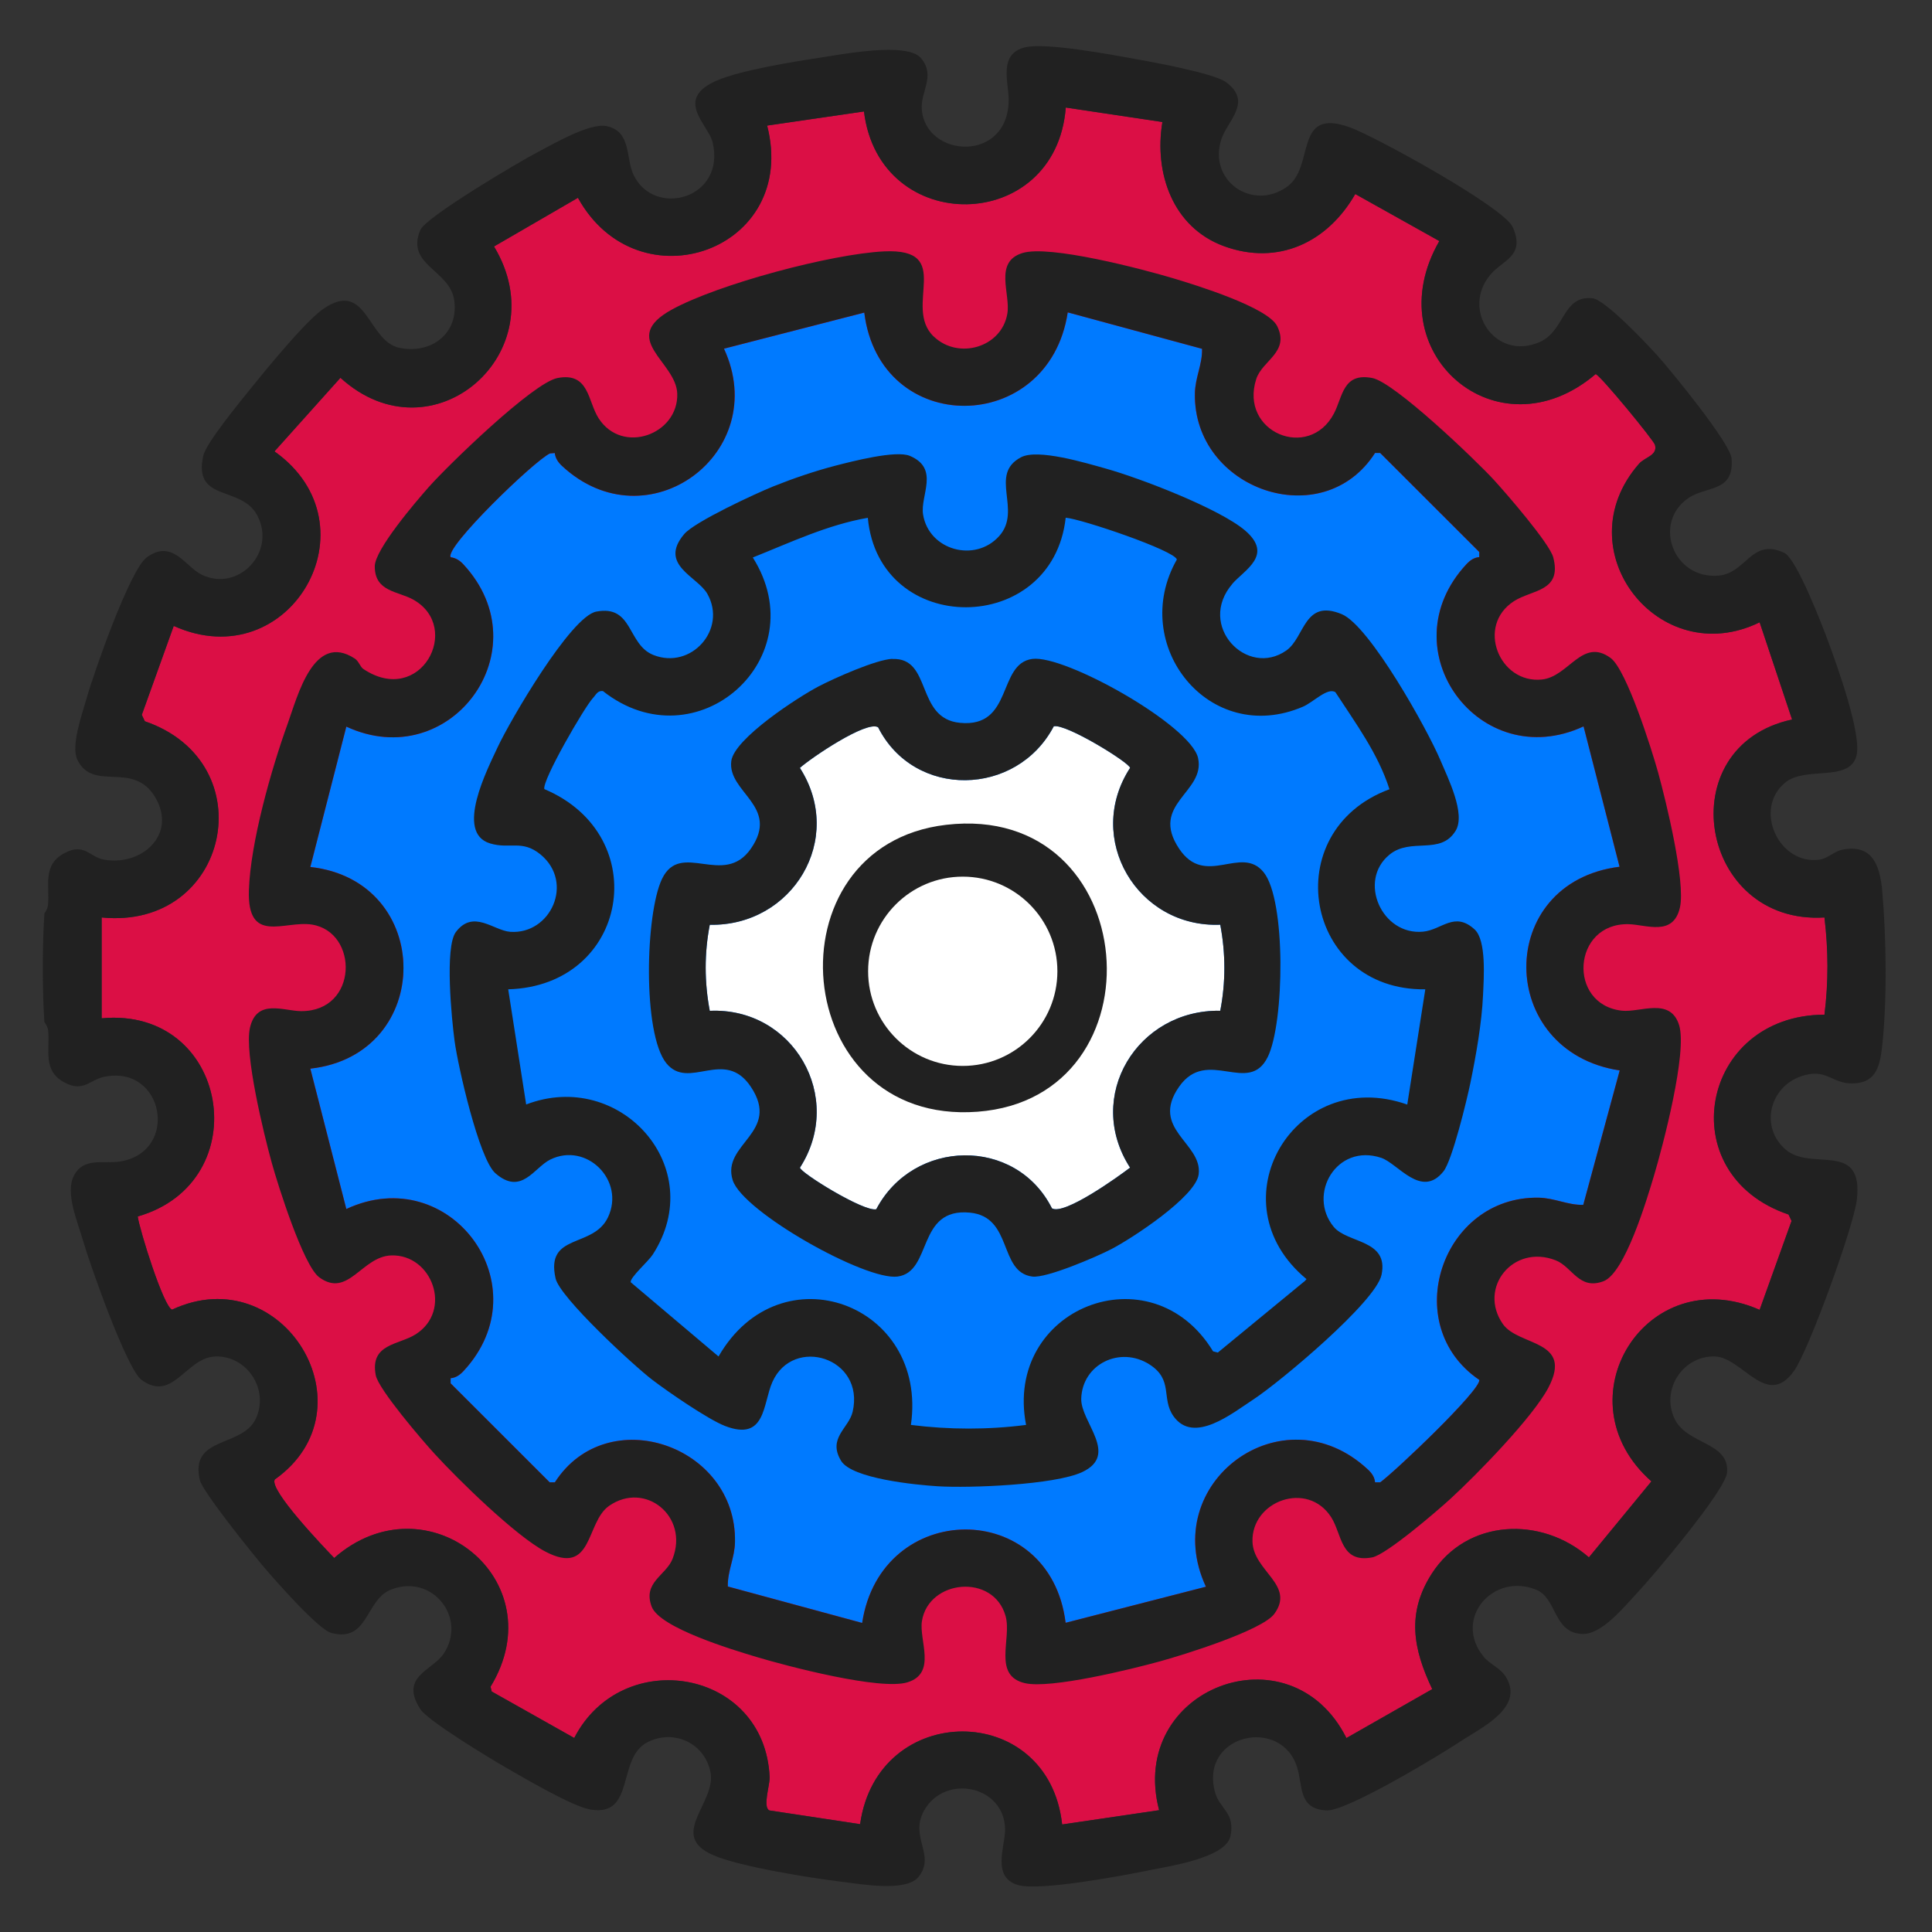<?xml version="1.0" encoding="UTF-8"?>
<svg id="Layer_1" xmlns="http://www.w3.org/2000/svg" version="1.1" viewBox="0 0 256 256">
  <rect x="0" y="0" width="256" height="256" fill="#333333" stroke="none"/>
  <!-- Generator: Adobe Illustrator 29.1.0, SVG Export Plug-In . SVG Version: 2.1.0 Build 142)  -->
  <defs>
    <style>
      .st0 {
        fill: #007aff;
      }

      .st1 {
        fill: #fff;
      }

      .st2 {
        fill: #212121;
      }

      .st3 {
        fill: #db0f45;
      }
    </style>
  </defs>
  <path class="st3" d="M154.05,16.17l-12.83-1.92c-1.3,16.81-24.71,17.19-26.74.52l-12.83,1.87c4.25,16.55-17.07,24.04-25.07,9.57l-11.12,6.45c8.46,13.99-8.14,28.51-20.35,17.4l-8.74,9.75c13.74,9.76,2.04,30.05-13.35,23.13l-4.23,11.78.4.85c15.98,5.49,11.19,27.68-5.72,26v13.36c16.86-1.58,20.74,21.66,4.78,26.26.25,1.82,3.47,12.1,4.56,12.34,14.69-6.85,26.83,13.14,13.6,22.51-.8,1.37,6.54,9,7.87,10.4,12.28-10.75,29.35,2.89,20.72,17.06l.15.63,10.94,6.16c6.37-12.34,25.25-9.13,25.89,5.18.05,1.06-.95,3.94-.04,4.42l12.03,1.82c2.29-16.36,24.97-16.4,26.77.04l12.85-1.89c-4.23-16.16,17.39-24.37,24.82-9.56l11.37-6.48c-2.53-5.32-3.42-10.06-.07-15.29,4.7-7.32,14.56-7.66,20.83-2.17l8.28-10.07c-12.26-10.83-.66-29.33,14.34-22.73l4.23-11.78-.4-.85c-15.68-5.31-11.69-26.44,4.76-26.48.54-4.35.52-8.53,0-12.88-16.6,1.02-20.62-22.7-4.29-26.23l-4.3-12.88c-13.35,6.53-25.96-9.61-15.98-21.01.79-.9,2.5-1.09,2.11-2.51-.16-.59-7.26-9.25-7.86-9.37-13.04,11.1-29.19-2.94-20.71-17.63l-11.14-6.23c-3.67,6.41-10.23,9.54-17.42,6.9-6.79-2.5-9.25-9.71-8.14-16.42Z"/>
  <path class="st0" d="M114.52,41.42l-18.59,4.78c6.38,13.82-10.18,26.06-21.48,15.52-.49-.46-.86-1-.94-1.69l-.63.05c-2.03.91-14.05,12.51-13.16,13.76.68.08,1.23.45,1.68.94,10.52,11.34-1.77,27.87-15.51,21.5l-4.77,18.6c16.45,1.82,16.46,24.89,0,26.72l4.77,18.6c13.75-6.4,26.03,10.21,15.51,21.49-.46.49-1,.88-1.69.93v.68s13.13,13.12,13.13,13.12h.68c6.94-10.79,24.1-4.93,23.87,7.89-.04,2.14-1,3.83-.95,5.91l17.8,4.83c2.49-16.4,24.9-16.61,26.96-.02l18.59-4.78c-6.4-13.77,10.2-26.05,21.48-15.52.49.46.88,1,.93,1.69h.68c1.95-1.4,13.43-12.32,13.13-13.58-10.7-7.27-4.98-24.36,7.87-24.14,2.14.04,3.83,1,5.91.95l4.83-17.81c-16.39-2.49-16.59-24.93-.02-26.99l-4.77-18.6c-13.77,6.39-26.03-10.21-15.51-21.5.46-.49,1-.88,1.69-.93v-.68s-13.13-13.12-13.13-13.12h-.68c-6.93,10.83-24.09,4.85-23.87-7.89.04-2.14,1-3.83.95-5.91l-17.8-4.83c-2.49,16.4-24.91,16.61-26.96.02Z"/>
  <path class="st0" d="M116.34,96.36c-1.53-.91-8.86,4.06-10.35,5.39,6.04,9.43-.98,21-11.94,20.79-.73,3.76-.72,7.62,0,11.4,11.04-.5,17.95,11.44,11.95,20.78.06.68,8.5,5.9,10.11,5.51,4.91-9.34,18.47-9.66,23.28-.12,1.62.96,8.75-4.17,10.35-5.39-6.09-9.44.98-20.98,11.95-20.79.73-3.76.72-7.62,0-11.4-10.97.44-18.03-11.41-11.95-20.78-.06-.68-8.5-5.9-10.11-5.51-4.91,9.35-18.48,9.65-23.28.12Z"/>
  <path class="st1" d="M116.34,96.36c-1.53-.91-8.86,4.06-10.35,5.39,6.04,9.43-.98,21-11.94,20.79-.73,3.76-.72,7.62,0,11.4,11.04-.5,17.95,11.44,11.95,20.78.06.68,8.5,5.9,10.11,5.51,4.91-9.34,18.47-9.66,23.28-.12,1.62.96,8.75-4.17,10.35-5.39-6.09-9.44.98-20.98,11.95-20.79.73-3.76.72-7.62,0-11.4-10.97.44-18.03-11.41-11.95-20.78-.06-.68-8.5-5.9-10.11-5.51-4.91,9.35-18.48,9.65-23.28.12Z"/>
  <g>
    <path class="st2" d="M5.86,121.08c0-.06.44-.55.5-1.15.25-2.53-.79-5.33,2.19-6.89,2.66-1.4,3.27.51,5.21.86,5.02.92,9.73-3.33,6.81-8.25s-8.19-.65-10.31-4.96c-.91-1.85.61-6,1.2-8.11.93-3.31,5.73-17.07,7.98-18.72,3.4-2.5,5.11,1.22,7.27,2.28,4.85,2.38,9.97-2.97,7.37-7.86-2.13-4.01-8.54-1.69-7.14-7.91.37-1.66,4.78-7.02,6.11-8.68,2.04-2.53,7.4-9.11,9.76-10.74,5.82-4.05,5.87,4.27,10.12,5.14s7.86-1.92,7.26-6.29c-.56-4.05-6.49-4.65-4.49-9.33.73-1.72,13.05-9.01,15.47-10.27,2.16-1.13,6.95-3.94,9.19-3.49,3.34.68,2.52,4.24,3.59,6.46,2.74,5.74,12.24,3.18,10.48-4.3-.56-2.38-5.21-5.71.58-8.21,3.13-1.35,10.1-2.48,13.66-3.02,2.91-.44,11.53-2.12,13.36.06,1.99,2.36-.07,4.41.11,6.78.49,6.51,11.64,7.17,11.51-1.43-.03-2.19-1.37-5.96,2.22-6.79,2.73-.63,11.23.95,14.43,1.53,2.42.43,10.54,1.91,12.16,3.1,3.55,2.62.17,5.12-.62,7.55-1.8,5.52,4.12,9.59,8.71,6.3,3.76-2.69.81-10.59,8.33-7.86,3.39,1.23,20.41,10.58,21.57,13.22,1.7,3.87-1.33,4.33-2.98,6.31-3.91,4.68.7,11.46,6.53,8.92,3.39-1.47,3-6.22,7.01-5.81,1.67.17,7.21,6.04,8.63,7.62,1.81,2.02,9.63,11.57,9.8,13.6.38,4.55-3.31,3.59-5.74,5.27-4.75,3.28-1.99,10.79,4.03,10.26,3.71-.33,4.33-5.06,8.7-3.01,1.63.76,5.04,9.63,5.84,11.8,1.13,3.07,4.52,12.43,3.7,15.17-1.02,3.43-6.72,1.26-9.41,3.46-4.27,3.48-.9,10.89,4.46,10.23,1.14-.14,1.99-1.09,3.01-1.31,3.99-.86,5.06,1.97,5.37,5.39.55,6.25.68,14.72-.04,20.93-.31,2.68-.99,4.64-4,4.63-2.68-.01-3.36-2.06-6.64-.97-4.23,1.41-5.57,6.71-2.14,9.71s10.37-1.26,9.46,6.67c-.4,3.49-6.32,19.85-8.32,22.68-3.6,5.09-6.83-1.79-10.48-1.91-4.22-.13-7.2,4.37-5.35,8.26,1.63,3.44,7.33,3.06,6.95,7.14-.21,2.35-9.87,13.79-12.06,16.1-1.71,1.82-4.58,5.38-7.15,5.27-3.84-.16-3.29-4.74-6.09-5.87-5.72-2.31-11.04,3.86-6.96,8.87.84,1.04,2.24,1.48,2.99,2.74,2.43,4.07-3.37,6.71-6.14,8.55s-14.95,9.19-17.63,9.09c-3.78-.15-3.17-3.26-3.91-5.67-2.11-6.87-13-4.4-10.89,3.27.61,2.22,2.71,2.71,2.04,5.82-.62,2.88-8.17,3.98-10.75,4.51-3.47.71-14.54,2.79-17.39,1.96-3.54-1.03-1.72-5.14-1.72-7.3,0-5.88-7.96-7.51-10.73-2.58-1.99,3.54,1.59,5.91-.74,8.8-1.65,2.04-7.64.95-10.2.64-4.07-.49-13.46-1.99-16.98-3.51-6.12-2.65.42-6.92-.39-11.02-.76-3.83-4.85-5.75-8.36-3.95-4.09,2.1-1.54,9.94-7.56,8.91-2.39-.41-8.74-4.15-11.17-5.55-2.11-1.22-10.32-6.17-11.34-7.73-2.83-4.35,1.58-5.12,3.08-7.37,3.17-4.75-1.55-10.69-7.03-8.47-3.35,1.36-2.96,7.05-7.87,5.72-1.73-.47-7.42-6.96-8.92-8.72s-8.13-10-8.49-11.53c-1.37-5.88,5.59-4.27,7.41-8.12s-1.14-8.39-5.35-8.26c-3.9.12-5.61,6.15-9.78,3.11-1.97-1.44-6.87-15.37-7.76-18.47-.7-2.44-2.4-6.32-1.2-8.61,1.32-2.52,3.99-1.49,6.22-1.88,7.77-1.39,5.7-12.78-2.16-11.22-2,.4-2.78,2.1-5.29.78-2.97-1.56-1.93-4.36-2.19-6.89-.06-.6-.49-1.09-.5-1.15-.28-4.17-.28-10.14,0-14.31ZM154.05,16.17l-12.83-1.92c-1.3,16.81-24.71,17.19-26.74.52l-12.83,1.87c4.25,16.55-17.07,24.04-25.07,9.57l-11.12,6.45c8.46,13.99-8.14,28.51-20.35,17.4l-8.74,9.75c13.74,9.76,2.04,30.05-13.35,23.13l-4.23,11.78.4.85c15.98,5.49,11.19,27.68-5.72,26v13.36c16.86-1.58,20.74,21.66,4.78,26.26.25,1.82,3.47,12.1,4.56,12.34,14.69-6.85,26.83,13.14,13.6,22.51-.8,1.37,6.54,9,7.87,10.4,12.28-10.75,29.35,2.89,20.72,17.06l.15.63,10.94,6.16c6.37-12.34,25.25-9.13,25.89,5.18.05,1.06-.95,3.94-.04,4.42l12.03,1.82c2.29-16.36,24.97-16.4,26.77.04l12.85-1.89c-4.23-16.16,17.39-24.37,24.82-9.56l11.37-6.48c-2.53-5.32-3.42-10.06-.07-15.29,4.7-7.32,14.56-7.66,20.83-2.17l8.28-10.07c-12.26-10.83-.66-29.33,14.34-22.73l4.23-11.78-.4-.85c-15.68-5.31-11.69-26.44,4.76-26.48.54-4.35.52-8.53,0-12.88-16.6,1.02-20.62-22.7-4.29-26.23l-4.3-12.88c-13.35,6.53-25.96-9.61-15.98-21.01.79-.9,2.5-1.09,2.11-2.51-.16-.59-7.26-9.25-7.86-9.37-13.04,11.1-29.19-2.94-20.71-17.63l-11.14-6.23c-3.67,6.41-10.23,9.54-17.42,6.9-6.79-2.5-9.25-9.71-8.14-16.42Z"/>
    <path class="st2" d="M123.74,44.6c3.24,3.1,8.99,1.45,9.74-3.05.44-2.62-1.82-6.83,1.99-8.02,3.58-1.12,15.97,2.14,20.04,3.36,2.96.89,12.48,3.82,13.72,6.32,1.7,3.44-1.97,4.54-2.77,7.01-2.27,7.04,6.97,10.88,10.29,4.58,1.18-2.23,1.17-5.47,5.09-4.71,2.94.57,13.62,10.8,16.1,13.49,1.61,1.75,7.39,8.43,7.87,10.26,1.2,4.56-2.79,4.27-5.19,5.81-5.08,3.26-1.96,10.96,3.68,10.39,3.58-.36,5.35-5.62,9.12-2.85,2.11,1.55,5.46,12.18,6.29,15.17,1.05,3.8,3.66,14.5,2.89,17.89-.89,3.89-4.44,2.26-6.81,2.21-7.45-.17-8.13,10.63-.9,11.46,2.44.28,6.42-1.85,7.6,1.91,1.12,3.58-2.14,15.99-3.36,20.06-.93,3.09-3.82,12.81-6.66,13.88-3.24,1.22-4.12-1.9-6.33-2.77-5.64-2.21-10.33,3.65-7.01,8.43,2.09,3,9.41,2.04,6.03,8.46-2.07,3.92-9.5,11.53-12.96,14.7-1.76,1.62-8.51,7.41-10.37,7.77-4.21.81-4-3.07-5.44-5.32-3.14-4.9-10.59-2.16-10.43,3.24.11,3.92,5.71,5.73,2.89,9.57-1.62,2.2-12.09,5.45-15.16,6.29-3.8,1.05-14.48,3.67-17.87,2.89-4.33-.99-1.74-5.88-2.57-8.88-1.59-5.71-10.22-4.87-11.09.66-.4,2.57,1.99,6.89-1.9,8.1-3.58,1.12-15.98-2.14-20.04-3.36-3.08-.93-12.8-3.83-13.87-6.66-1.22-3.24,1.9-4.12,2.77-6.34,2.2-5.64-3.65-10.34-8.42-7.01-3.13,2.19-2.06,9.41-8.46,6.04-3.92-2.07-11.52-9.51-14.68-12.97-1.61-1.76-7.41-8.52-7.77-10.38-.81-4.21,3.07-4,5.31-5.44,4.9-3.15,2.16-10.6-3.24-10.44-3.92.11-5.72,5.72-9.56,2.9-2.11-1.55-5.46-12.18-6.29-15.17-1.05-3.8-3.66-14.5-2.89-17.89.9-3.93,4.48-2.21,6.8-2.21,7.57.02,7.63-10.49,1.4-11.47-3.65-.57-8.58,2.72-8.34-4.56.21-6.33,2.96-16.02,5.14-22.06,1.32-3.66,3.45-12.2,8.9-8.62.53.35.7,1.08,1.12,1.37,7.57,5.06,13.17-5.47,6.65-9.17-2.04-1.16-5.14-1.02-5.13-4.43,0-2.22,5.47-8.6,7.16-10.51,2.61-2.94,13.82-13.82,17.05-14.44,4.21-.81,4,3.07,5.44,5.32,3.14,4.9,10.59,2.16,10.43-3.24-.13-4.29-7.85-7.25-.68-11.17,6.15-3.36,21.09-7.35,28.07-7.69,9.47-.45,2.44,7.32,6.59,11.28ZM114.52,41.42l-18.59,4.78c6.38,13.82-10.18,26.06-21.48,15.52-.49-.46-.86-1-.94-1.69l-.63.05c-2.03.91-14.05,12.51-13.16,13.76.68.08,1.23.45,1.68.94,10.52,11.34-1.77,27.87-15.51,21.5l-4.77,18.6c16.45,1.82,16.46,24.89,0,26.72l4.77,18.6c13.75-6.4,26.03,10.21,15.51,21.49-.46.49-1,.88-1.69.93v.68s13.13,13.12,13.13,13.12h.68c6.94-10.79,24.1-4.93,23.87,7.89-.04,2.14-1,3.83-.95,5.91l17.8,4.83c2.49-16.4,24.9-16.61,26.96-.02l18.59-4.78c-6.4-13.77,10.2-26.05,21.48-15.52.49.46.88,1,.93,1.69h.68c1.95-1.4,13.43-12.32,13.13-13.58-10.7-7.27-4.98-24.36,7.87-24.14,2.14.04,3.83,1,5.91.95l4.83-17.81c-16.39-2.49-16.59-24.93-.02-26.99l-4.77-18.6c-13.77,6.39-26.03-10.21-15.51-21.5.46-.49,1-.88,1.69-.93v-.68s-13.13-13.12-13.13-13.12h-.68c-6.93,10.83-24.09,4.85-23.87-7.89.04-2.14,1-3.83.95-5.91l-17.8-4.83c-2.49,16.4-24.91,16.61-26.96.02Z"/>
    <path class="st2" d="M163.3,77.36c-4.76,5.53,1.94,12.5,7.15,8.83,2.46-1.73,2.33-6.89,7.34-4.81,3.7,1.53,11.38,15.33,13.07,19.35,1.01,2.4,3.38,7.11,2.02,9.35-2.01,3.3-5.92.84-8.76,3.16-4.25,3.47-1.02,10.74,4.45,10.21,2.48-.24,4.15-2.74,6.82-.3,1.59,1.45,1.22,6.47,1.12,8.69-.16,3.68-.93,8.04-1.68,11.67-.46,2.24-2.4,10.24-3.56,11.7-2.93,3.68-6.03-1.05-8.25-1.79-5.91-1.98-9.84,4.86-6.29,9.15,1.82,2.2,7.32,1.65,6.33,6.35-.75,3.58-13.46,14.2-16.93,16.48-2.86,1.87-7.96,6.03-10.64,2.25-1.66-2.35.03-4.8-3.17-6.85-3.9-2.5-8.92-.04-9.05,4.53-.09,3.11,5.09,7.43.1,9.74-3.66,1.69-14.86,2.13-19.09,1.87-2.9-.18-11.39-1-12.83-3.37-1.83-3.01,1.03-4.33,1.53-6.5,1.66-7.19-7.88-10.11-10.63-3.96-1.29,2.89-.85,7.95-6.3,5.83-2.24-.87-7.55-4.53-9.62-6.11-2.48-1.89-12.24-10.91-12.81-13.42-1.38-6.08,4.97-3.95,6.94-8.11,2.31-4.88-2.84-10.02-7.65-7.65-2.15,1.06-3.82,4.83-7.27,1.81-2.18-1.91-4.96-14.21-5.4-17.49-.39-2.88-1.34-12.48.17-14.48,2.31-3.04,5-.18,7.2-.02,5.33.39,8.54-6.52,4.01-10.25-2.44-2-4.05-.67-6.67-1.46-4.73-1.41-.34-9.88,1-12.77,1.63-3.49,9.67-17.31,13.06-17.95,4.91-.93,4.08,4.36,7.57,5.75,4.99,1.98,9.8-3.39,7.15-8.1-1.3-2.31-6.52-3.84-3.07-7.92,1.39-1.64,9.45-5.37,11.8-6.32,2.59-1.04,5.52-2.04,8.22-2.74,2.21-.57,8.05-2.09,9.89-1.3,3.97,1.69,1.34,5.24,1.74,7.76.76,4.73,6.87,6.44,10.08,2.87,3.1-3.44-1.45-8.16,2.9-10.45,2.23-1.18,8.62.77,11.24,1.5,4.49,1.25,15.08,5.31,18.47,8.22,3.79,3.27-.13,5.21-1.73,7.07ZM115,68.61c-5.36.93-10.26,3.27-15.25,5.26,8.41,13.34-7.49,27.46-19.86,17.7-.72-.09-.93.51-1.32.92-1.14,1.22-6.78,10.97-6.44,12.07,14.6,6.17,11.15,26.07-4.79,26.53l2.38,15.26c12.42-4.77,24.25,8.33,16.77,19.89-.6.92-3.03,3.04-2.92,3.66l11.64,9.84c8.18-14.21,27.79-6.98,25.49,9.07,5.08.64,10.18.65,15.26,0-3-15.48,16.58-23.21,24.78-9.75l.63.16,11.54-9.49.21-.24c-12.33-10.19-1.58-28.39,13.35-23.13l2.39-15.27c-16,.2-19.73-20.97-4.75-26.51-1.51-4.74-4.49-8.75-7.16-12.86-1.05-.67-2.91,1.32-4.3,1.92-12.41,5.33-23.15-8.18-16.71-19.5-.27-1.19-12.68-5.39-14.73-5.54-1.74,15.78-24.77,15.86-26.22,0Z"/>
    <path class="st2" d="M118.23,87.32c5.32-.24,3.04,7.9,8.98,8.46,7.09.68,4.92-7.85,9.58-8.47,4.33-.57,21,8.8,21.96,13.13,1.01,4.58-6.49,6.07-2.5,12.03,3.49,5.21,8.2-.58,11.19,3.11s2.75,19.92.56,24.44c-2.53,5.23-8.03-1.36-11.76,3.97-3.94,5.64,3.13,7.46,2.59,11.62-.38,2.96-8.85,8.5-11.58,9.91-1.95,1.01-8.6,3.88-10.47,3.63-4.49-.59-2.53-7.92-8.27-8.47-7.09-.68-4.92,7.85-9.58,8.47-4.25.56-20.5-8.57-21.84-12.76-1.55-4.84,6.47-6.3,2.39-12.4-3.49-5.21-8.2.58-11.19-3.11-3.17-3.93-2.78-19.86-.56-24.44,2.48-5.13,8.15,1.2,11.76-3.98,3.93-5.65-3.13-7.46-2.59-11.62.39-2.98,8.85-8.47,11.59-9.9,2.09-1.09,7.59-3.54,9.74-3.64ZM116.34,96.36c-1.53-.91-8.86,4.06-10.35,5.39,6.04,9.43-.98,21-11.94,20.79-.73,3.76-.72,7.62,0,11.4,11.04-.5,17.95,11.44,11.95,20.78.06.68,8.5,5.9,10.11,5.51,4.91-9.34,18.47-9.66,23.28-.12,1.62.96,8.75-4.17,10.35-5.39-6.09-9.44.98-20.98,11.95-20.79.73-3.76.72-7.62,0-11.4-10.97.44-18.03-11.41-11.95-20.78-.06-.68-8.5-5.9-10.11-5.51-4.91,9.35-18.48,9.65-23.28.12Z"/>
    <path class="st2" d="M125.38,109.29c26.12-3.03,29,36.15,4.15,38.02-25.03,1.88-27.96-35.25-4.15-38.02ZM125.83,116.91c-14.09,2.24-11.41,24.63,3.66,22.74,14.63-1.84,11.9-25.21-3.66-22.74Z"/>
  </g>
  <circle class="st1" cx="127.57" cy="128.7" r="12.54"/>
</svg>